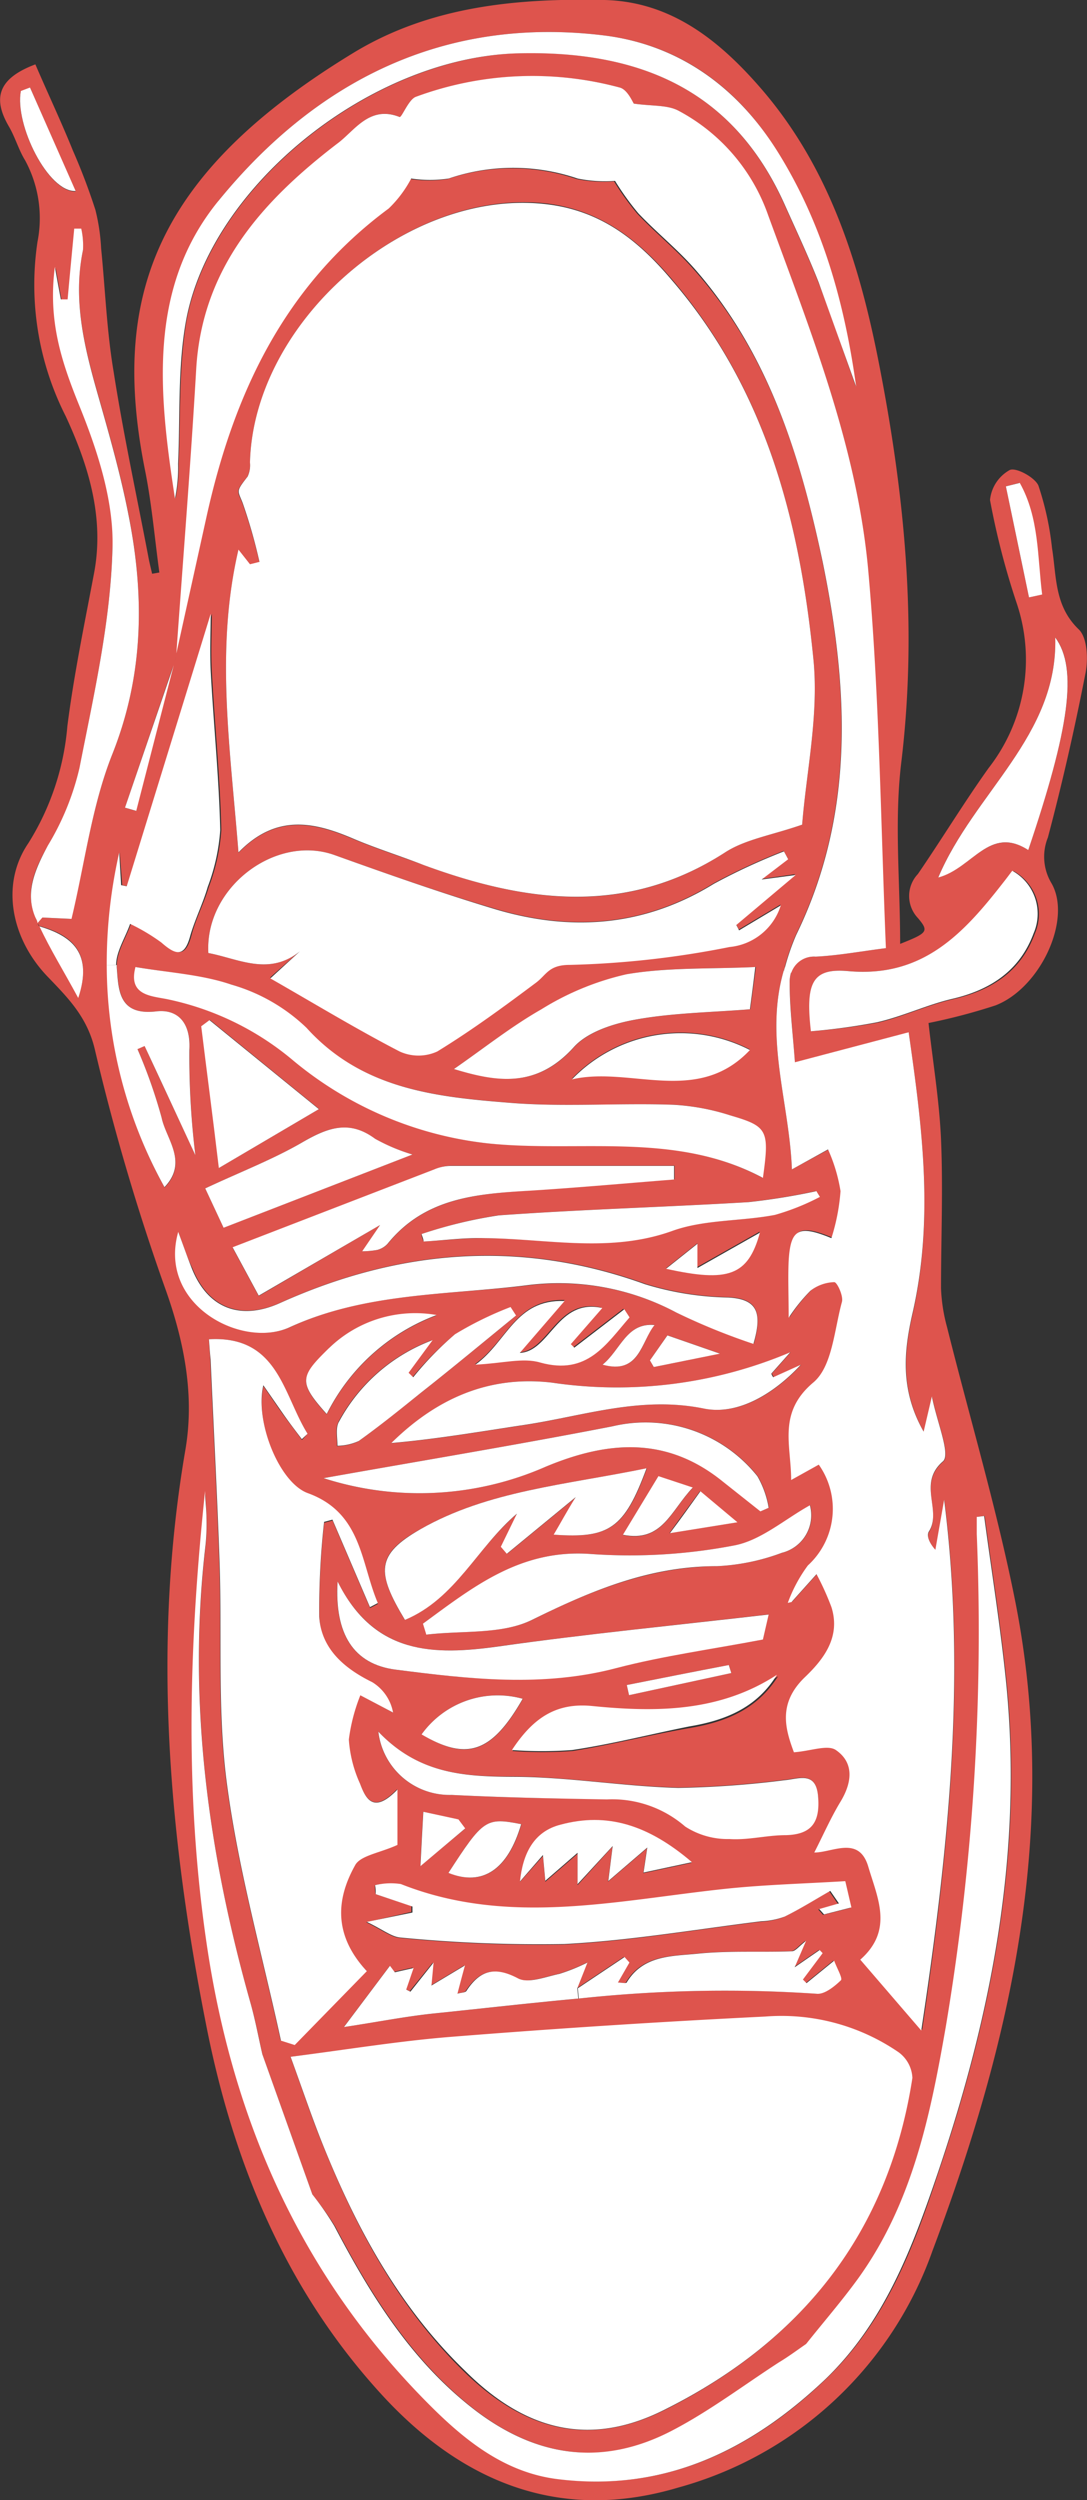 <?xml version="1.0" encoding="UTF-8"?> <svg xmlns="http://www.w3.org/2000/svg" viewBox="0 0 86.97 200"><rect x="0" y="0" width="86.97" height="200" fill="#333333" stroke="none"/> <defs> <style>.cls-1{fill:#de544d;}.cls-2{fill:#fff;}</style> </defs> <title>Ресурс 1</title> <g id="Слой_2" data-name="Слой 2"> <g id="Слой_1-2" data-name="Слой 1"> <path class="cls-1" d="M.73,10.15c-1.29-2.19-1-3.84,2.1-5,1,2.33,2.07,4.59,3,6.89a50.18,50.18,0,0,1,1.8,4.74,15.79,15.79,0,0,1,.46,3.08c.33,3.29.45,6.61,1,9.87.78,5,1.84,9.88,2.78,14.82.08.45.2.9.3,1.35l.58-.1c-.37-2.7-.6-5.43-1.13-8.1-2.8-13.87.71-23.77,16.67-33.48C34.45.48,41.38-.15,48.35,0c5.36.12,9.25,3.27,12.59,7.14,5.33,6.19,7.74,13.69,9.3,21.51C72.36,39.33,73.44,50,72.11,61c-.57,4.7-.09,9.53-.09,14.51,2.21-.88,2.32-1,1.42-2.07a2.56,2.56,0,0,1,0-3.52c1.92-2.8,3.69-5.72,5.66-8.48a14.11,14.11,0,0,0,2.25-13.17A60.9,60.9,0,0,1,79.21,40a3.09,3.09,0,0,1,1.58-2.4c.49-.23,2,.58,2.29,1.24a23.59,23.59,0,0,1,1.09,5c.37,2.28.18,4.63,2.14,6.51.68.65.76,2.34.55,3.45C86,58.21,85,62.63,83.84,67a4.12,4.12,0,0,0,.26,3.61c1.72,2.87-.84,8.42-4.45,9.82a47.33,47.33,0,0,1-5.36,1.41c.34,3.07.86,6.17,1,9.29.17,4,0,8,0,11.93a13.61,13.61,0,0,0,.48,3.1c1.83,7.33,4,14.59,5.47,22,3.55,18-.32,35.14-6.63,51.89A30,30,0,0,1,54.27,199c-9.36,2.79-17.16-.34-23.59-7.28-7.69-8.32-11.91-18.41-14.11-29.35C13.5,147,12.16,131.58,14.83,116c.75-4.36-.08-8.65-1.61-12.92A179.56,179.56,0,0,1,7.58,83.92c-.62-2.6-2.19-4.14-3.78-5.8C.93,75.13,0,70.78,2.27,67.45a20.86,20.86,0,0,0,3.12-9.36C5.91,54,6.76,49.91,7.53,45.83c.84-4.47-.48-8.66-2.27-12.53A23.23,23.23,0,0,1,3,19.34a9.71,9.71,0,0,0-1-6.53C1.5,12,1.22,11,.73,10.15Zm.94-2.83c-.51,2.66,2.2,8.08,4.38,8L2.4,7ZM3.84,67.64c-1.06,1.87-1.87,3.72-1,5.75.07.15.13.31.21.46L2.9,74l.26.08c.84,1.81,1.93,3.56,3.1,5.73,1.18-3.56-.45-5-3.1-5.73A1.51,1.51,0,0,1,3,73.85l.35-.45,2.33.11C6.79,69.05,7.34,64.46,9,60.3c2.52-6.36,2.56-12.68,1.28-19.16-.65-3.34-1.6-6.63-2.53-9.9C6.7,27.53,5.83,23.84,6.64,20a6.17,6.17,0,0,0-.14-1.64H6c-.18,1.89-.36,3.77-.53,5.66l-.54,0c-.13-.68-.26-1.37-.48-2.6-.55,4.27.53,7.61,2,11.09S9.16,40.08,9,43.87C8.85,49.75,7.5,55.61,6.37,61.43A21.27,21.27,0,0,1,3.84,67.64Zm5.74.56a40,40,0,0,0-1,9A36.76,36.76,0,0,0,13.17,95c1.92-2,.13-3.83-.23-5.56A41,41,0,0,0,11,83.92l.57-.25c1.38,3,2.75,5.91,4.06,8.73A65.46,65.46,0,0,1,15.16,84c.13-2.23-1-3.29-2.65-3.09-3.08.36-3-1.82-3.16-3.53,0-.06,0-.12,0-.18,0-1.06.74-2.19,1.12-3.28A15.57,15.57,0,0,1,13,75.4c1.15,1,1.85,1.22,2.32-.57.34-1.33,1-2.56,1.39-3.88a16,16,0,0,0,1-4.54c-.1-4.23-.53-8.44-.76-12.67-.09-1.68,0-3.37,0-4.64-2.17,7-4.45,14.43-6.72,21.8l-.45-.09Zm4.3-15L10,64.61l.87.26,3-11.66.21-.61c0-.11,0-.22,0-.33l2.4-10.87c2.16-9.81,6.18-18.5,14.54-24.68a9.4,9.4,0,0,0,1.8-2.4,10.06,10.06,0,0,0,3,0,16,16,0,0,1,10.31,0,10.89,10.89,0,0,0,3,.19,21.64,21.64,0,0,0,1.86,2.59c1.45,1.53,3.12,2.87,4.51,4.45C61.46,28.23,64,36.34,65.8,44.93c2.09,10.22,2.59,20.18-2.12,29.85a18.46,18.46,0,0,0-.88,2.53c0,.11-.07.22-.09.33-1.57,5.39.45,10.57.65,15.91l3-1.63a13.15,13.15,0,0,1,1,3.34A16.3,16.3,0,0,1,66.59,99c-2.64-1.09-3.27-.72-3.42,1.82-.08,1.34,0,2.69,0,4.55a13.65,13.65,0,0,1,1.74-2.16,3.24,3.24,0,0,1,1.91-.69c.23,0,.75,1.13.61,1.59-.61,2.23-.77,5.15-2.27,6.42-2.89,2.43-1.74,5-1.79,7.82l2.21-1.23a6.13,6.13,0,0,1-.87,8.06,11.89,11.89,0,0,0-1.61,3l.3-.07,2-2.23a22.1,22.1,0,0,1,1.19,2.63c.76,2.4-.62,4.18-2.13,5.62-2.17,2.07-1.56,4.11-.87,6,1.34-.1,2.71-.64,3.37-.17,1.47,1,1.28,2.6.36,4.12-.77,1.27-1.37,2.64-2.1,4.07,1.47,0,3.54-1.53,4.32,1.13s2,5.08-.64,7.44l4.88,5.67C75.92,148,77.35,134.05,75.56,120c-.23,1.34-.47,2.68-.7,4-.54-.56-.73-1.15-.51-1.48,1-1.68-.94-3.82,1.11-5.59.64-.55-.48-3.14-.88-5.2l-.66,2.82c-1.89-3.35-1.58-6.45-.9-9.43,1.74-7.64.74-15.15-.32-22.52L63.6,85c-.16-2.23-.4-4.26-.42-6.3a2.72,2.72,0,0,1,.11-.88,1.91,1.91,0,0,1,1.95-1.29c1.82-.09,3.63-.43,5.62-.68-.45-10.18-.52-20.27-1.42-30.3-.89-9.86-4.6-19.1-8-28.33a15.1,15.1,0,0,0-7.17-8.36c-.9-.48-2.12-.36-3.58-.57-.09-.11-.51-1.14-1.14-1.29a26.86,26.86,0,0,0-16.32.78C32.67,8,32.13,9.44,32,9.37c-2.42-1-3.61,1.09-5,2.14-6,4.57-10.79,9.9-11.27,18-.44,7.59-1,15.18-1.59,22.77l-.06.29Zm-3,24.15c-.6,2.26,1.22,2.31,2.52,2.57a22.81,22.81,0,0,1,10,4.8A29.4,29.4,0,0,0,39,91.46c7.36.72,15-1,22,2.76.53-3.8.4-4.1-2.61-5a18.11,18.11,0,0,0-4.53-.85c-4.39-.13-8.8.2-13.16-.16-5.89-.48-11.78-1.1-16.22-6a14.39,14.39,0,0,0-6-3.45C16.11,78,13.47,77.81,10.84,77.36Zm6.62-61.27c-5.7,7-4.73,15.51-3.46,23.8a12.44,12.44,0,0,0,.25-2.79c.17-3.81,0-7.7.63-11.42,2-10.85,14.81-21,26.44-21.41C50.92,4,58.58,7,62.75,16.34c.93,2.08,1.9,4.14,2.73,6.25,1.07,2.76,2,5.56,3,8.34-.92-6.67-2.69-13-6.28-18.79C59,6.93,54.32,3.56,48.28,2.83,35.54,1.29,25.31,6.45,17.46,16.09Zm-3.2,82.46c-1.65,5.84,5.1,9.38,8.91,7.63,6-2.77,12.55-2.57,18.88-3.32A20,20,0,0,1,54.11,105a51.51,51.51,0,0,0,6.21,2.48c.69-2.5.28-3.58-2-3.71a24.12,24.12,0,0,1-6.69-1.07c-10-3.6-19.65-2.78-29.16,1.5-3.16,1.43-5.79.48-7.08-2.75C15,100.65,14.73,99.81,14.26,98.55Zm2.5-16.94-.66.49c.43,3.52.86,7,1.39,11.34l8-4.71Zm-.35,37.65c-1.27,12-1.65,24.06.1,36.07,2.1,14.46,7.77,27.16,18.29,37.49,2.77,2.71,5.84,5,9.84,5.51,8.5,1.05,15.45-2.3,21.4-8,4.72-4.52,7-10.42,9-16.52,4.32-12.73,6.8-25.65,5.47-39.11-.45-4.49-1.17-9-1.77-13.42l-.59.07c0,.46,0,.92,0,1.38a190.59,190.59,0,0,1-2.48,39.42c-1.27,7.08-2.71,14.11-7,20.11-1.31,1.81-2.78,3.5-4.17,5.25-.71.5-1.42,1-2.15,1.5-2.84,1.84-5.58,3.91-8.57,5.47-5.61,2.92-11,2.08-15.92-1.77s-8.21-9.11-11.09-14.6A23.87,23.87,0,0,0,25,175.58l-4-11.21c-.3-1.34-.55-2.7-.92-4-3.4-12-5.09-24.2-3.63-36.7a16,16,0,0,0,.08-2.19C16.52,120.72,16.45,120,16.41,119.26ZM26.78,68.41C22.05,66.7,16.38,71,16.67,76.24c2.4.45,4.84,1.87,7.32-.14l-2.38,2.1c3.6,2.06,6.91,4.07,10.35,5.85a3.62,3.62,0,0,0,3,0c2.73-1.67,5.33-3.58,7.91-5.51.84-.63,1-1.45,2.69-1.42a74,74,0,0,0,12.79-1.43,4.77,4.77,0,0,0,4.1-3.33l-3.34,2c-.07-.15-.14-.29-.22-.43l4.75-4-2.72.39,2.12-1.62c-.11-.21-.22-.42-.34-.63a49.15,49.15,0,0,0-5.6,2.59c-5.59,3.47-11.5,3.86-17.62,2C35.22,71.4,31,69.92,26.78,68.41ZM24.61,114.7c-2-3.14-2.34-7.88-7.89-7.56,0,.5.07,1,.1,1.58.24,5.44.53,10.88.72,16.32.2,5.92-.19,11.91.6,17.74.92,6.88,2.83,13.63,4.31,20.44l1.1.35,5.77-5.91c-2.66-2.86-2.47-5.72-.95-8.45.45-.8,2-1,3.4-1.65v-4.43c-1.9,2-2.51.73-3-.48a10.15,10.15,0,0,1-.89-3.52,14.45,14.45,0,0,1,.92-3.54L31.45,137a3.62,3.62,0,0,0-1.66-2.36c-2.29-1.1-4.08-2.67-4.24-5.24a64.37,64.37,0,0,1,.39-7.58l.67-.18,3,7,.63-.33c-1.37-3.21-1.26-7.21-5.6-8.79-2.29-.83-4.25-5.72-3.56-8.63.65.94,1.11,1.63,1.6,2.31s1,1.32,1.48,2ZM16.42,95.07l1.47,3.15L33,92.36A14.85,14.85,0,0,1,30,91.1c-2.05-1.52-3.78-.9-5.76.25C21.91,92.72,19.35,93.7,16.42,95.07ZM19.08,44c-1.86,8-.67,15.74,0,24.22,3-3.09,6-2.44,9.09-1.14,1.87.79,3.81,1.41,5.72,2.12,8.17,3,16.21,4.13,24.11-1,1.63-1.06,3.74-1.38,6.18-2.23.32-4.11,1.33-8.69.91-13.13C64,41.72,61.27,31.1,53.71,22.28c-2.72-3.18-5.7-5.46-9.95-6C32.6,15,20.31,25.68,20,37a2.12,2.12,0,0,1-.21,1.15c-1,1.22-.79,1.11-.4,2.09A42.58,42.58,0,0,1,20.76,45l-.76.19Zm-.47,55.81,2.09,3.87L30.41,98,29,100.1a7.11,7.11,0,0,0,1.21-.11,1.71,1.71,0,0,0,.81-.48c3-3.71,7.19-4,11.46-4.28,3.83-.24,7.66-.59,11.49-.89,0-.36,0-.73,0-1.09q-9,0-17.93,0a3.44,3.44,0,0,0-1.18.27Zm4.64,64.76c1,2.74,1.74,5,2.62,7.13,2.7,6.69,6.09,13,11.32,18.09,5,4.85,10.17,5.92,16,3,11-5.51,17.84-14.19,19.73-26.49a2.69,2.69,0,0,0-1.06-2.05,16.56,16.56,0,0,0-10.66-2.86q-12.55.61-25.09,1.62C32,163.27,27.81,164,23.25,164.54Zm3.08-56.7c-2.34,2.26-2.48,2.72-.19,5.28a16.16,16.16,0,0,1,8.8-7.92A9.91,9.91,0,0,0,26.33,107.84Zm.75,5.9c-.29.49-.09,1.27-.12,1.92a4.34,4.34,0,0,0,1.71-.38c1.71-1.23,3.35-2.56,5-3.88,2.54-2,5.06-4.1,7.59-6.16l-.44-.68a27.83,27.83,0,0,0-4.45,2.18A25.91,25.91,0,0,0,33,110.18l-.37-.36,1.92-2.61A14.11,14.11,0,0,0,27.08,113.74ZM27,126.52c-.25,4.18,1.26,6.62,4.66,7.05,5.86.75,11.75,1.39,17.66-.14,3.74-1,7.6-1.5,11.71-2.28l.46-2c-7.43.86-14.53,1.57-21.59,2.55C34.71,132.44,30,132.41,27,126.52Zm3,24.29c0,.24,0,.48.05.72l2.86.94c0,.16,0,.32,0,.48l-3.61.83c1.31.63,2,1.2,2.7,1.25a114.18,114.18,0,0,0,13.06.53c5.26-.27,10.5-1.17,15.74-1.82a6.16,6.16,0,0,0,1.89-.37c1.26-.62,2.45-1.37,3.66-2.06l.69,1-1.57.45.38.43,2.19-.56c-.17-.72-.3-1.3-.49-2.1-3.27.2-6.43.28-9.56.61-8.67.92-17.35,3-26-.38A5.39,5.39,0,0,0,30,150.81Zm1.19,6.45-3.68,4.9c2.7-.41,4.93-.85,7.17-1.08,3.87-.4,7.74-.84,11.62-1.2a109,109,0,0,1,19-.39c.62.05,1.4-.58,1.92-1.08.16-.15-.32-1-.54-1.57l-2.21,1.8-.29-.29,1.58-2.11-.24-.25-2,1.38.91-2.11c-.55.41-.84.82-1.14.83-2.5.09-5-.06-7.51.19-2.05.21-4.38.1-5.7,2.31-.06.1-.43,0-.7,0l.92-1.6-.39-.44-3.74,2.5c.26-.67.45-1.13.81-2.06a14.8,14.8,0,0,1-2.29.92c-1.1.23-2.48.79-3.3.36-1.89-1-3.06-.6-4.13,1-.09.14-.4.13-.72.22.17-.66.31-1.19.6-2.26l-2.68,1.61c0-.54.09-1,.17-1.84l-1.85,2.29a3.59,3.59,0,0,1-.34-.17c.19-.54.37-1.08.59-1.72l-1.5.34Zm-.93-18.73a5.74,5.74,0,0,0,5.87,5.06c4.14.21,8.28.29,12.42.33a8.91,8.91,0,0,1,6.26,2.17,6.25,6.25,0,0,0,3.54,1c1.49.1,3-.27,4.51-.31,2,0,2.78-1,2.58-3.14-.18-2-1.58-1.34-2.72-1.25a77.8,77.8,0,0,1-8.47.61c-4.43-.12-8.86-.87-13.29-.89C37.1,142.12,33.48,141.9,30.27,138.53Zm3.38-16.2c-3.59,2-3.54,3.45-1.25,7.26,4.06-1.7,5.78-5.8,9-8.5l-1.29,2.65.48.56,5.51-4.53c-.71,1.22-1.21,2.08-1.76,3,4.42.32,5.65-.48,7.43-5.31C45.27,118.79,39.05,119.25,33.65,122.33Zm-7.76-4.08a25.09,25.09,0,0,0,17.78-.92c5.06-2.11,9.73-2.4,14.2,1.19l3,2.38.66-.29a7.54,7.54,0,0,0-.9-2.52,11.44,11.44,0,0,0-11.58-4C41.38,115.59,33.69,116.86,25.89,118.25Zm7.84-19.53c0,.2.11.4.16.6,1.62-.09,3.23-.28,4.85-.27,5,0,10,1.22,15-.59,2.55-.91,5.47-.75,8.18-1.27a18.75,18.75,0,0,0,3.61-1.44c-.09-.15-.19-.3-.28-.46a53.36,53.36,0,0,1-5.43.88c-6.66.4-13.33.58-20,1.06A36.58,36.58,0,0,0,33.73,98.72Zm.14,46.22c-.08,1.45-.14,2.53-.23,4.35l3.58-3-.54-.72Zm0-15.05.27.88c2.85-.35,6.06,0,8.49-1.2,4.73-2.35,9.41-4.23,14.77-4.28a17,17,0,0,0,5.19-1.07,3.09,3.09,0,0,0,2.24-3.8c-2,1.12-3.94,2.83-6.09,3.22a44.15,44.15,0,0,1-11.41.68C41.65,123.88,37.86,127,33.84,129.89Zm-.11,8.86c3.65,2.19,5.62,1.46,8.09-2.85A7.49,7.49,0,0,0,33.73,138.75Zm2.15,11.08c2.72,1.11,4.75-.25,5.82-3.9C38.88,145.38,38.67,145.52,35.88,149.83Zm.44-64.31c3.36,1,6.6,1.58,9.57-1.73,1.13-1.25,3.23-1.92,5-2.23,2.94-.53,6-.57,9.12-.82.1-.75.26-1.94.45-3.38-3.54.17-7,0-10.3.58a22.14,22.14,0,0,0-6.81,2.8C40.91,82.11,38.69,83.88,36.32,85.52Zm-5,29.93c3.57-.31,7.07-.91,10.58-1.44,4.77-.72,9.34-2.36,14.42-1.33,2.78.57,5.66-1.23,7.76-3.5l-2.21,1c0-.1-.1-.2-.14-.3l1.51-1.7a35.54,35.54,0,0,1-19.06,2.43C39.1,110,34.9,111.91,31.31,115.45ZM38,109.13c2.15-.1,3.8-.58,5.18-.17,3.74,1.09,5.28-1.43,7.11-3.61l-.42-.65-4,3.07-.28-.28,2.52-2.89c-3.57-.81-4.17,3.48-6.6,3.59L45.17,104C41.24,103.88,40.58,107.3,38,109.13ZM44.85,146c-2.16.58-3,2.33-3.25,4.55l1.84-2.07c.07.76.12,1.28.19,2.06l2.58-2.24v2.51L49,147.73c-.12,1-.19,1.54-.35,2.8l3.12-2.68c-.13.85-.2,1.28-.3,2l3.87-.83C51.82,146,48.57,145,44.85,146ZM41,140.08a33,33,0,0,0,4.81,0c3.17-.51,6.28-1.31,9.44-1.85,2.87-.49,5.35-1.51,7-4.13-4.57,3-9.65,3-14.76,2.5C44.52,136.27,42.67,137.48,41,140.08ZM45.75,86.3c4.66-1.09,10,2.13,14.24-2.35A12.08,12.08,0,0,0,45.75,86.3Zm2.46,22.86c3,.84,3.07-1.82,4.16-3.17C50.12,105.79,49.66,108,48.21,109.16Zm1.94,25.64.18.81,8.18-1.77c-.12-.39-.19-.64-.2-.64C55.59,133.72,52.87,134.26,50.15,134.8Zm-.31-12c3.15.63,3.81-1.91,5.59-3.78l-2.75-.91ZM52,108.83l.31.53,5.29-1.08-4.2-1.46Zm3.8-9.37-2.51,2c5,1.1,6.56.57,7.49-2.93l-5,2.83ZM56,119.3c-.83,1.15-1.48,2-2.44,3.35l5.38-.87ZM67.91,77.69c-2.9-.26-3.48.88-3,4.81a50,50,0,0,0,5.36-.7c2-.47,3.94-1.4,6-1.87,3.07-.71,5.42-2.21,6.53-5.25a3.93,3.93,0,0,0-1.71-5c-.29.38-.48.64-.68.89C77.17,74.62,73.86,78.23,67.91,77.69Zm7.16-7.5c2.76-.74,4.08-4.16,7.2-2.2,3.27-9.66,4-14.5,2.16-17C84.65,58.88,77.94,63.4,75.07,70.19Zm5.41-31.28q.92,4.44,1.85,8.88l1-.23c-.38-3-.23-6.15-1.79-8.93Z"></path> <path class="cls-2" d="M6.05,15.28c-2.18.12-4.89-5.3-4.38-8L2.4,7Z"></path> <path class="cls-2" d="M2.83,73.39c-.86-2,0-3.88,1-5.75a21.27,21.27,0,0,0,2.53-6.21C7.5,55.61,8.85,49.75,9,43.87c.12-3.79-1.2-7.83-2.66-11.43s-2.5-6.82-1.95-11.09c.22,1.23.35,1.92.48,2.6l.54,0c.17-1.89.35-3.77.53-5.66H6.5A6.17,6.17,0,0,1,6.64,20c-.81,3.89.06,7.58,1.11,11.29.93,3.27,1.88,6.56,2.53,9.9C11.56,47.62,11.52,53.94,9,60.3c-1.66,4.16-2.21,8.75-3.28,13.21L3.39,73.4,3,73.85C3,73.7,2.9,73.54,2.83,73.39Z"></path> <path class="cls-1" d="M2.9,74,3,73.85a1.51,1.51,0,0,0,.12.26Z"></path> <path class="cls-2" d="M6.26,79.84C5.09,77.67,4,75.92,3.16,74.11,5.81,74.89,7.44,76.28,6.26,79.84Z"></path> <path class="cls-2" d="M8.54,77.2a40,40,0,0,1,1-9l.15,2.61.45.09c2.27-7.37,4.55-14.75,6.72-21.8,0,1.27-.08,3,0,4.64.23,4.23.66,8.44.76,12.67a16,16,0,0,1-1,4.54c-.38,1.32-1,2.55-1.39,3.88-.47,1.79-1.17,1.58-2.32.57a15.57,15.57,0,0,0-2.5-1.49c-.38,1.09-1.12,2.22-1.12,3.28Z"></path> <path class="cls-2" d="M8.54,77.2h.8c0,.06,0,.12,0,.18.15,1.71.08,3.89,3.16,3.53,1.68-.2,2.78.86,2.65,3.09a65.46,65.46,0,0,0,.48,8.41c-1.31-2.82-2.68-5.78-4.06-8.73l-.57.25a41,41,0,0,1,1.93,5.48c.36,1.73,2.15,3.55.23,5.56A36.76,36.76,0,0,1,8.54,77.2Z"></path> <path class="cls-2" d="M10,64.61l3.9-11.4-3,11.66Z"></path> <path class="cls-2" d="M13.36,79.93c-1.3-.26-3.12-.31-2.52-2.57,2.63.45,5.27.59,7.68,1.41a14.39,14.39,0,0,1,6,3.45c4.44,4.91,10.33,5.53,16.22,6,4.36.36,8.77,0,13.16.16a18.11,18.11,0,0,1,4.53.85c3,.88,3.14,1.18,2.61,5-7-3.75-14.64-2-22-2.76a29.4,29.4,0,0,1-15.7-6.73A22.81,22.81,0,0,0,13.36,79.93Z"></path> <path class="cls-2" d="M14,39.89c-1.27-8.29-2.24-16.8,3.46-23.8C25.31,6.45,35.54,1.29,48.28,2.83c6,.73,10.69,4.1,13.94,9.31,3.59,5.75,5.36,12.12,6.28,18.79-1-2.78-2-5.58-3-8.34-.83-2.11-1.8-4.17-2.73-6.25C58.58,7,50.92,4,41.32,4.27c-11.63.37-24.46,10.56-26.44,21.41-.67,3.72-.46,7.61-.63,11.42A12.44,12.44,0,0,1,14,39.89Z"></path> <path class="cls-1" d="M14.09,52.6l-.21.61.17-.65.06-.29C14.11,52.38,14.1,52.49,14.09,52.6Z"></path> <path class="cls-2" d="M16.51,41.4l-2.4,10.87c.54-7.59,1.15-15.18,1.59-22.77.48-8.09,5.3-13.42,11.27-18,1.38-1,2.57-3.11,5-2.14.17.07.71-1.39,1.29-1.61A26.86,26.86,0,0,1,49.57,7c.63.15,1.05,1.18,1.14,1.29,1.46.21,2.68.09,3.58.57a15.1,15.1,0,0,1,7.17,8.36c3.38,9.23,7.09,18.47,8,28.33.9,10,1,20.12,1.42,30.3-2,.25-3.8.59-5.62.68a1.91,1.91,0,0,0-1.95,1.29l-.58-.16c0-.11.06-.22.09-.33a18.46,18.46,0,0,1,.88-2.53c4.71-9.67,4.21-19.63,2.12-29.85C64,36.34,61.46,28.23,55.58,21.51c-1.39-1.58-3.06-2.92-4.51-4.45a21.64,21.64,0,0,1-1.86-2.59,10.89,10.89,0,0,1-3-.19,16,16,0,0,0-10.31,0,10.06,10.06,0,0,1-3,0,9.4,9.4,0,0,1-1.8,2.4C22.69,22.9,18.67,31.59,16.51,41.4Z"></path> <path class="cls-2" d="M23.17,106.18c-3.81,1.75-10.56-1.79-8.91-7.63.47,1.26.76,2.1,1.09,2.93,1.29,3.23,3.92,4.18,7.08,2.75,9.51-4.28,19.19-5.1,29.16-1.5a24.12,24.12,0,0,0,6.69,1.07c2.32.13,2.73,1.21,2,3.71A51.51,51.51,0,0,1,54.11,105a20,20,0,0,0-12.06-2.17C35.72,103.61,29.21,103.41,23.17,106.18Z"></path> <path class="cls-2" d="M16.1,82.1l.66-.49,8.75,7.12-8,4.71C17,89.14,16.53,85.62,16.1,82.1Z"></path> <path class="cls-2" d="M64.5,187.51c1.39-1.75,2.86-3.44,4.17-5.25,4.32-6,5.76-13,7-20.11a190.59,190.59,0,0,0,2.48-39.42c0-.46,0-.92,0-1.38l.59-.07c.6,4.47,1.32,8.93,1.77,13.42,1.33,13.46-1.15,26.38-5.47,39.11-2.07,6.1-4.31,12-9,16.52-6,5.7-12.9,9.05-21.4,8-4-.49-7.07-2.8-9.84-5.51-10.52-10.33-16.19-23-18.29-37.49-1.75-12-1.37-24-.1-36.07,0,.73.11,1.46.11,2.19a16,16,0,0,1-.08,2.19c-1.46,12.5.23,24.68,3.63,36.7.37,1.33.62,2.69.92,4l4,11.21a23.87,23.87,0,0,1,1.76,2.53c2.88,5.49,6.1,10.71,11.09,14.6s10.31,4.69,15.92,1.77c3-1.56,5.73-3.63,8.57-5.47C63.08,188.53,63.79,188,64.5,187.51Z"></path> <path class="cls-2" d="M16.67,76.24c-.29-5.24,5.38-9.54,10.11-7.83,4.21,1.51,8.44,3,12.72,4.29,6.12,1.85,12,1.46,17.62-2a49.15,49.15,0,0,1,5.6-2.59c.12.21.23.42.34.63l-2.12,1.62L63.66,70l-4.75,4c.08.14.15.28.22.43l3.34-2a4.77,4.77,0,0,1-4.1,3.33,74,74,0,0,1-12.79,1.43c-1.68,0-1.85.79-2.69,1.42-2.58,1.93-5.18,3.84-7.91,5.51a3.62,3.62,0,0,1-3,0c-3.44-1.78-6.75-3.79-10.35-5.85L24,76.1C21.51,78.11,19.07,76.69,16.67,76.24Z"></path> <path class="cls-2" d="M16.72,107.14c5.55-.32,5.92,4.42,7.89,7.56l-.46.43c-.5-.66-1-1.31-1.48-2s-.95-1.37-1.6-2.31c-.69,2.91,1.27,7.8,3.56,8.63,4.34,1.58,4.23,5.58,5.6,8.79l-.63.33-3-7-.67.18a64.37,64.37,0,0,0-.39,7.58c.16,2.57,2,4.14,4.24,5.24A3.62,3.62,0,0,1,31.45,137l-2.62-1.38a14.45,14.45,0,0,0-.92,3.54,10.15,10.15,0,0,0,.89,3.52c.46,1.21,1.07,2.48,3,.48v4.43c-1.42.65-3,.85-3.4,1.65-1.52,2.73-1.71,5.59.95,8.45l-5.77,5.91-1.1-.35c-1.48-6.81-3.39-13.56-4.31-20.44-.79-5.83-.4-11.82-.6-17.74-.19-5.44-.48-10.88-.72-16.32C16.79,108.18,16.75,107.64,16.72,107.14Z"></path> <path class="cls-2" d="M17.89,98.22l-1.47-3.15c2.93-1.37,5.49-2.35,7.83-3.72,2-1.15,3.71-1.77,5.76-.25A14.85,14.85,0,0,0,33,92.36Z"></path> <path class="cls-2" d="M19.08,68.19c-.67-8.48-1.86-16.24,0-24.22L20,45.14l.76-.19a42.58,42.58,0,0,0-1.35-4.73c-.39-1-.56-.87.4-2.09A2.12,2.12,0,0,0,20,37c.29-11.3,12.58-22,23.74-20.66,4.25.5,7.23,2.78,9.95,6C61.27,31.1,64,41.72,65.09,52.84c.42,4.44-.59,9-.91,13.13-2.44.85-4.55,1.17-6.18,2.23-7.9,5.1-15.94,4-24.11,1C32,68.46,30,67.84,28.17,67.05,25.09,65.75,22.09,65.1,19.08,68.19Z"></path> <path class="cls-2" d="M20.7,103.65l-2.09-3.87,16.16-6.24A3.44,3.44,0,0,1,36,93.27q9,0,17.93,0c0,.36,0,.73,0,1.09-3.83.3-7.66.65-11.49.89C38.16,95.5,34,95.8,31,99.51a1.71,1.71,0,0,1-.81.48,7.11,7.11,0,0,1-1.21.11L30.41,98Z"></path> <path class="cls-2" d="M25.87,171.67c-.88-2.17-1.62-4.39-2.62-7.13,4.56-.58,8.71-1.27,12.9-1.6q12.52-1,25.09-1.62a16.56,16.56,0,0,1,10.66,2.86A2.69,2.69,0,0,1,73,166.23c-1.89,12.3-8.78,21-19.73,26.49-5.87,3-11.07,1.89-16-3C32,184.65,28.57,178.36,25.87,171.67Z"></path> <path class="cls-2" d="M26.14,113.12c-2.29-2.56-2.15-3,.19-5.28a9.91,9.91,0,0,1,8.61-2.64A16.16,16.16,0,0,0,26.14,113.12Z"></path> <path class="cls-2" d="M27,115.66c0-.65-.17-1.43.12-1.92a14.11,14.11,0,0,1,7.49-6.53l-1.92,2.61.37.36a25.91,25.91,0,0,1,3.34-3.44,27.83,27.83,0,0,1,4.45-2.18l.44.68c-2.53,2.06-5,4.12-7.59,6.16-1.64,1.32-3.28,2.65-5,3.88A4.34,4.34,0,0,1,27,115.66Z"></path> <path class="cls-2" d="M31.67,133.57c-3.4-.43-4.91-2.87-4.66-7.05,2.94,5.89,7.7,5.92,12.9,5.19,7.06-1,14.16-1.69,21.59-2.55l-.46,2c-4.11.78-8,1.31-11.71,2.28C43.42,135,37.53,134.32,31.67,133.57Z"></path> <path class="cls-2" d="M30.06,151.53c0-.24,0-.48-.05-.72a5.39,5.39,0,0,1,2.06-.09c8.62,3.42,17.3,1.3,26,.38,3.13-.33,6.29-.41,9.56-.61.19.8.32,1.38.49,2.1l-2.19.56-.38-.43,1.57-.45-.69-1c-1.21.69-2.4,1.44-3.66,2.06a6.16,6.16,0,0,1-1.89.37c-5.24.65-10.48,1.55-15.74,1.82A114.18,114.18,0,0,1,32.05,155c-.71-.05-1.39-.62-2.7-1.25L33,153c0-.16,0-.32,0-.48Z"></path> <path class="cls-2" d="M27.52,162.16l3.68-4.9.39.52,1.5-.34c-.22.64-.4,1.18-.59,1.72a3.59,3.59,0,0,0,.34.17L34.69,157c-.08.89-.12,1.3-.17,1.84l2.68-1.61c-.29,1.07-.43,1.6-.6,2.26.32-.09.63-.08.72-.22,1.07-1.63,2.24-2,4.13-1,.82.43,2.2-.13,3.3-.36A14.8,14.8,0,0,0,47,157c-.36.93-.55,1.39-.81,2.06l.08.82c-3.88.36-7.75.8-11.62,1.2C32.45,161.31,30.22,161.75,27.52,162.16Z"></path> <path class="cls-2" d="M36.14,143.59a5.74,5.74,0,0,1-5.87-5.06c3.21,3.37,6.83,3.59,10.7,3.61,4.43,0,8.86.77,13.29.89a77.8,77.8,0,0,0,8.47-.61c1.14-.09,2.54-.77,2.72,1.25.2,2.18-.58,3.09-2.58,3.14-1.51,0-3,.41-4.51.31a6.25,6.25,0,0,1-3.54-1,8.91,8.91,0,0,0-6.26-2.17C44.42,143.88,40.28,143.8,36.14,143.59Z"></path> <path class="cls-2" d="M32.4,129.59c-2.29-3.81-2.34-5.21,1.25-7.26,5.4-3.08,11.62-3.54,18.08-4.87-1.78,4.83-3,5.63-7.43,5.31.55-.92,1-1.78,1.76-3l-5.51,4.53-.48-.56,1.29-2.65C38.18,123.79,36.46,127.89,32.4,129.59Z"></path> <path class="cls-2" d="M43.67,117.33a25.09,25.09,0,0,1-17.78.92c7.8-1.39,15.49-2.66,23.13-4.15a11.44,11.44,0,0,1,11.58,4,7.54,7.54,0,0,1,.9,2.52l-.66.29-3-2.38C53.4,114.93,48.73,115.22,43.67,117.33Z"></path> <path class="cls-2" d="M33.89,99.32c0-.2-.11-.4-.16-.6a36.58,36.58,0,0,1,6.16-1.49c6.65-.48,13.32-.66,20-1.06a53.36,53.36,0,0,0,5.43-.88c.09.16.19.31.28.46A18.75,18.75,0,0,1,62,97.19c-2.71.52-5.63.36-8.18,1.27-5,1.81-10,.64-15,.59C37.12,99,35.51,99.23,33.89,99.32Z"></path> <path class="cls-2" d="M33.64,149.29c.09-1.82.15-2.9.23-4.35l2.81.61.54.72Z"></path> <path class="cls-2" d="M34.11,130.77l-.27-.88c4-2.92,7.81-6,13.46-5.57a44.15,44.15,0,0,0,11.41-.68c2.15-.39,4.07-2.1,6.09-3.22a3.09,3.09,0,0,1-2.24,3.8,17,17,0,0,1-5.19,1.07c-5.36,0-10,1.93-14.77,4.28C40.17,130.78,37,130.42,34.11,130.77Z"></path> <path class="cls-2" d="M41.82,135.9c-2.47,4.31-4.44,5-8.09,2.85A7.49,7.49,0,0,1,41.82,135.9Z"></path> <path class="cls-2" d="M41.7,145.93c-1.07,3.65-3.1,5-5.82,3.9C38.67,145.52,38.88,145.38,41.7,145.93Z"></path> <path class="cls-2" d="M45.89,83.79c-3,3.31-6.21,2.75-9.57,1.73,2.37-1.64,4.59-3.41,7-4.78a22.14,22.14,0,0,1,6.81-2.8c3.32-.57,6.76-.41,10.3-.58C60.26,78.8,60.1,80,60,80.74c-3.15.25-6.18.29-9.12.82C49.12,81.87,47,82.54,45.89,83.79Z"></path> <path class="cls-2" d="M41.89,114c-3.51.53-7,1.13-10.58,1.44,3.59-3.54,7.79-5.43,12.86-4.83a35.54,35.54,0,0,0,19.06-2.43l-1.51,1.7c0,.1.09.2.14.3l2.21-1c-2.1,2.27-5,4.07-7.76,3.5C51.23,111.65,46.66,113.29,41.89,114Z"></path> <path class="cls-2" d="M43.22,109c-1.38-.41-3,.07-5.18.17,2.54-1.83,3.2-5.25,7.13-5.09l-3.58,4.15c2.43-.11,3-4.4,6.6-3.59l-2.52,2.89.28.28,4-3.07.42.65C48.5,107.53,47,110.05,43.22,109Z"></path> <path class="cls-2" d="M41.6,150.52c.23-2.22,1.09-4,3.25-4.55,3.72-1,7,0,10.51,3l-3.87.83c.1-.68.17-1.11.3-2l-3.12,2.68c.16-1.26.23-1.82.35-2.8l-2.81,3.05v-2.51l-2.58,2.24c-.07-.78-.12-1.3-.19-2.06Z"></path> <path class="cls-2" d="M45.77,140a33,33,0,0,1-4.81,0c1.71-2.6,3.56-3.81,6.44-3.52,5.11.51,10.19.48,14.76-2.5-1.6,2.62-4.08,3.64-7,4.13C52.05,138.73,48.94,139.53,45.77,140Z"></path> <path class="cls-2" d="M46.31,159.88l-.08-.82,3.74-2.5.39.44-.92,1.6c.27,0,.64.09.7,0,1.32-2.21,3.65-2.1,5.7-2.31,2.49-.25,5-.1,7.51-.19.3,0,.59-.42,1.14-.83l-.91,2.11,2-1.38.24.25-1.58,2.11.29.29,2.21-1.8c.22.61.7,1.42.54,1.57-.52.5-1.3,1.13-1.92,1.08A109,109,0,0,0,46.31,159.88Z"></path> <path class="cls-2" d="M60,84c-4.22,4.48-9.58,1.26-14.24,2.35A12.08,12.08,0,0,1,60,84Z"></path> <path class="cls-2" d="M52.37,106c-1.09,1.35-1.2,4-4.16,3.17C49.66,108,50.12,105.79,52.37,106Z"></path> <path class="cls-2" d="M50.33,135.61l-.18-.81c2.72-.54,5.44-1.08,8.16-1.6,0,0,.08.25.2.64Z"></path> <path class="cls-2" d="M55.43,119c-1.78,1.87-2.44,4.41-5.59,3.78l2.84-4.69Z"></path> <path class="cls-2" d="M52.31,109.36l-.31-.53,1.4-2,4.2,1.46Z"></path> <path class="cls-2" d="M53.29,101.5l2.51-2v1.94l5-2.83C59.85,102.07,58.26,102.6,53.29,101.5Z"></path> <path class="cls-2" d="M53.6,122.65c1-1.32,1.61-2.2,2.44-3.35L59,121.78Z"></path> <path class="cls-2" d="M63.36,93.55c-.2-5.34-2.22-10.52-.65-15.91l.58.16a2.72,2.72,0,0,0-.11.88c0,2,.26,4.07.42,6.3l9.1-2.4C73.76,90,74.76,97.46,73,105.1c-.68,3-1,6.08.9,9.43l.66-2.82c.4,2.06,1.52,4.65.88,5.2-2.05,1.77-.06,3.91-1.11,5.59-.22.33,0,.92.51,1.48.23-1.34.47-2.68.7-4,1.79,14.09.36,28-1.83,42.46l-4.88-5.67c2.68-2.36,1.38-4.93.64-7.44s-2.85-1.13-4.32-1.13c.73-1.43,1.33-2.8,2.1-4.07.92-1.52,1.11-3.1-.36-4.12-.66-.47-2,.07-3.37.17-.69-1.86-1.3-3.9.87-6,1.51-1.44,2.89-3.22,2.13-5.62a22.1,22.1,0,0,0-1.19-2.63l-2,2.23-.3.07a11.89,11.89,0,0,1,1.61-3,6.13,6.13,0,0,0,.87-8.06l-2.21,1.23c0-2.82-1.1-5.39,1.79-7.82,1.5-1.27,1.66-4.19,2.27-6.42.14-.46-.38-1.59-.61-1.59a3.24,3.24,0,0,0-1.91.69,13.65,13.65,0,0,0-1.74,2.16c0-1.86-.06-3.21,0-4.55.15-2.54.78-2.91,3.42-1.82a16.3,16.3,0,0,0,.73-3.76,13.15,13.15,0,0,0-1-3.34Z"></path> <path class="cls-2" d="M64.88,82.5c-.45-3.93.13-5.07,3-4.81,6,.54,9.26-3.07,12.43-7.14.2-.25.39-.51.68-.89a3.93,3.93,0,0,1,1.71,5c-1.11,3-3.46,4.54-6.53,5.25-2,.47-3.94,1.4-6,1.87A50,50,0,0,1,64.88,82.5Z"></path> <path class="cls-2" d="M82.27,68c-3.12-2-4.44,1.46-7.2,2.2C77.94,63.4,84.65,58.88,84.43,51,86.26,53.49,85.54,58.33,82.27,68Z"></path> <path class="cls-2" d="M82.33,47.79q-.93-4.44-1.85-8.88l1.11-.28c1.56,2.78,1.41,5.91,1.79,8.93Z"></path> </g> </g> </svg> 